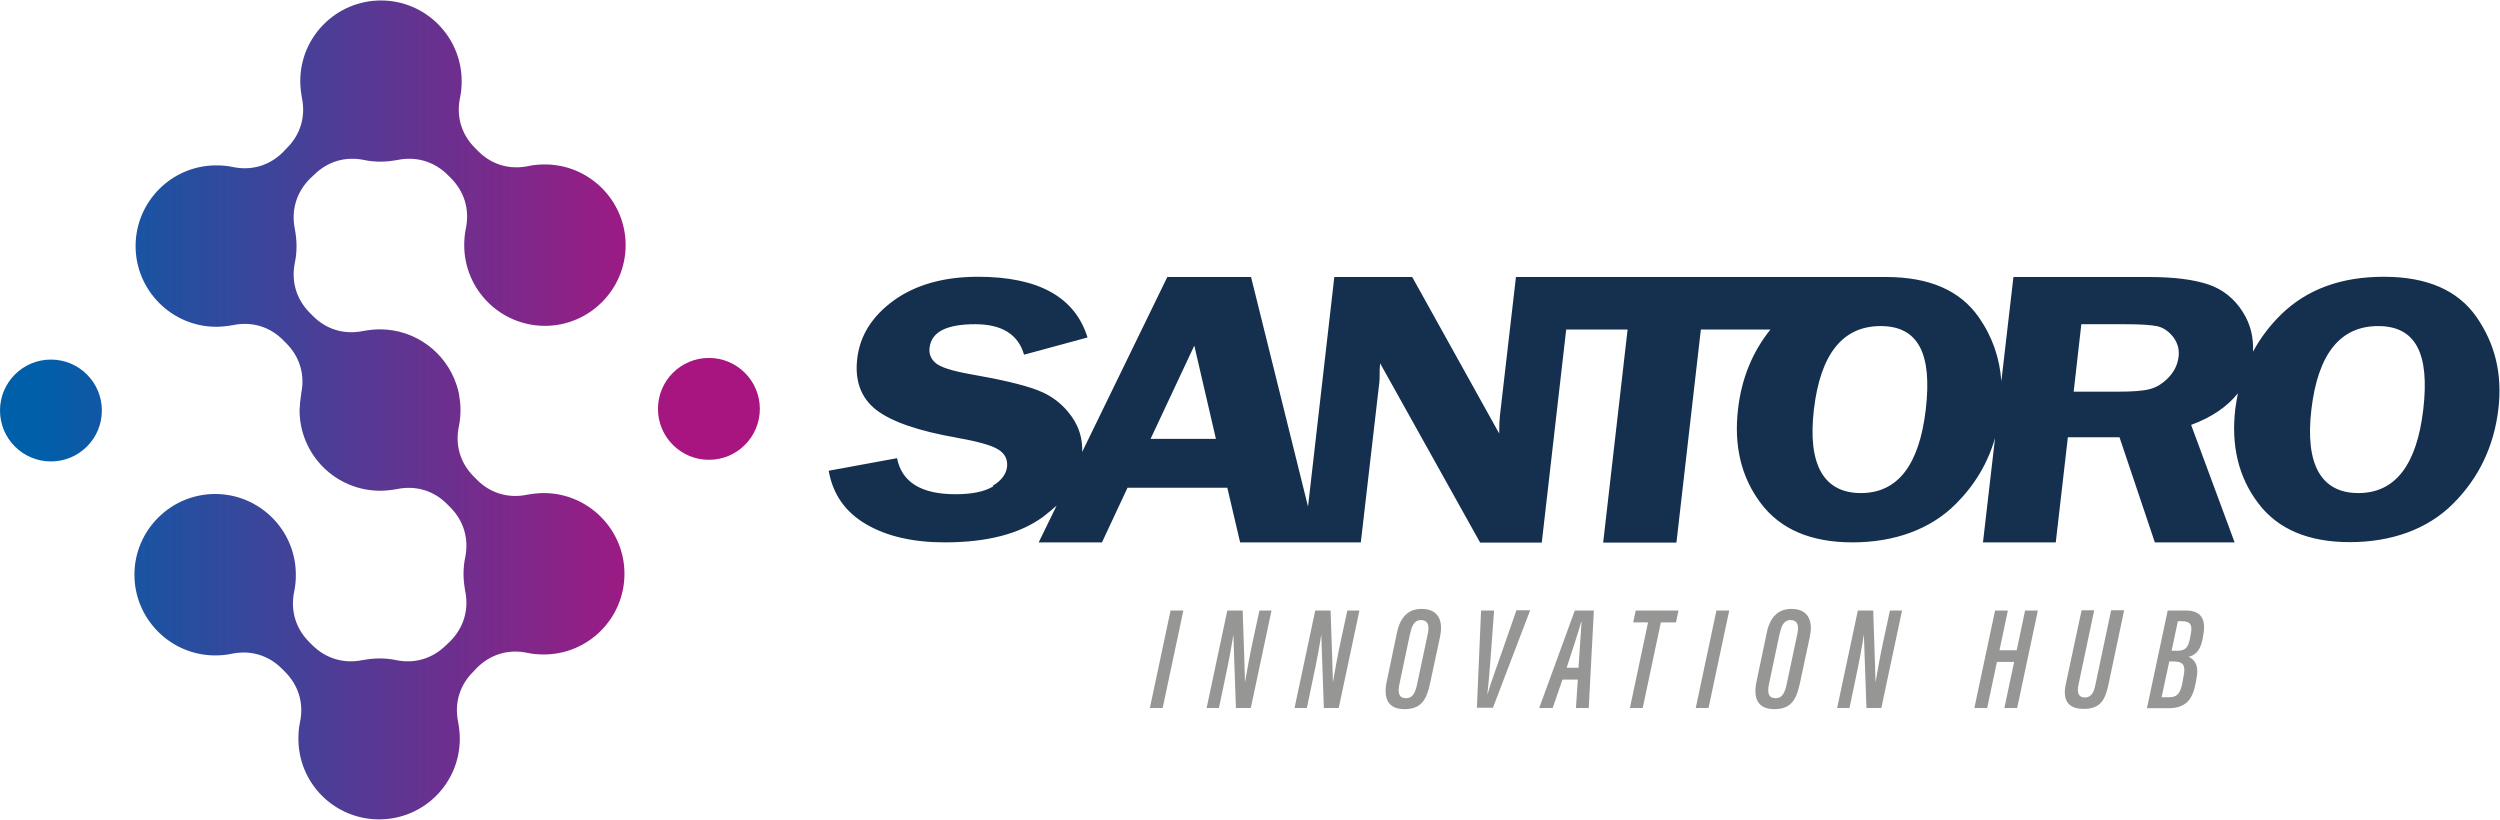 <svg xmlns="http://www.w3.org/2000/svg" xmlns:xlink="http://www.w3.org/1999/xlink" id="Livello_2" data-name="Livello 2" viewBox="0 0 107.49 35.24"><defs><style>      .cls-1 {        fill: url(#Sfumatura_senza_nome_66);      }      .cls-1, .cls-2, .cls-3 {        fill-rule: evenodd;      }      .cls-2 {        fill: #152f4e;      }      .cls-4 {        fill: url(#Sfumatura_senza_nome_66-2);      }      .cls-3 {        fill: url(#Sfumatura_senza_nome_66-3);      }      .cls-5 {        fill: #969695;      }    </style><linearGradient id="Sfumatura_senza_nome_66" data-name="Sfumatura senza nome 66" x1="-569.37" y1="416.32" x2="-596.8" y2="416.32" gradientTransform="translate(-567.77 433.98) rotate(-180)" gradientUnits="userSpaceOnUse"><stop offset="0" stop-color="#005fa9"></stop><stop offset="1" stop-color="#a81580"></stop></linearGradient><linearGradient id="Sfumatura_senza_nome_66-2" data-name="Sfumatura senza nome 66" x1="-569.37" y1="416.4" x2="-596.8" y2="416.4" xlink:href="#Sfumatura_senza_nome_66"></linearGradient><linearGradient id="Sfumatura_senza_nome_66-3" data-name="Sfumatura senza nome 66" x1="-569.37" y1="416.36" x2="-596.8" y2="416.36" xlink:href="#Sfumatura_senza_nome_66"></linearGradient></defs><g id="Livello_2-2" data-name="Livello 2"><g><path class="cls-1" d="M2.19,19.84c1.21,0,2.19-.98,2.19-2.19s-.98-2.19-2.19-2.19c-1.21,0-2.19.98-2.19,2.19s.98,2.19,2.19,2.19Z"></path><circle class="cls-4" cx="30.48" cy="17.58" r="2.19"></circle><path class="cls-3" d="M12.72,24.71c0-1.92-1.56-3.47-3.47-3.47s-3.47,1.56-3.47,3.47,1.56,3.47,3.47,3.47c.24,0,.48-.02.71-.07.81-.17,1.59.06,2.17.65l.12.12c.59.59.82,1.36.65,2.17-.05.23-.07.47-.07.71,0,1.92,1.55,3.47,3.47,3.47s3.47-1.55,3.47-3.47c0-.24-.03-.48-.07-.71-.17-.81.06-1.59.65-2.17l.15-.16c.59-.59,1.36-.82,2.17-.65.23.05.47.07.71.07,1.92,0,3.47-1.56,3.47-3.47s-1.56-3.47-3.47-3.47c-.24,0-.48.03-.71.07-.81.17-1.59-.06-2.17-.65l-.12-.12c-.59-.59-.82-1.36-.65-2.17.05-.23.07-.47.07-.71,0-.21-.02-.41-.06-.61,0-.03,0-.06-.01-.09,0,0,0,0,0,0-.03-.14-.05-.22-.09-.34l-.02-.06c-.46-1.37-1.76-2.36-3.29-2.36-.24,0-.48.03-.71.07-.81.17-1.59-.06-2.17-.65l-.12-.12c-.59-.59-.82-1.36-.65-2.18.05-.23.07-.47.07-.71s-.03-.48-.07-.71c-.17-.81.06-1.59.65-2.18l.16-.15c.59-.59,1.36-.82,2.17-.65.23.05.47.07.71.07s.48-.03.71-.07c.81-.17,1.59.06,2.18.65l.12.12c.59.59.82,1.36.65,2.18-.05.23-.07.47-.07.71,0,1.92,1.56,3.47,3.47,3.47s3.47-1.56,3.47-3.47-1.56-3.47-3.47-3.47c-.24,0-.48.02-.71.07-.81.17-1.59-.06-2.17-.65l-.12-.12c-.59-.59-.82-1.36-.65-2.17.05-.23.07-.47.07-.71,0-1.92-1.56-3.47-3.47-3.47s-3.47,1.55-3.47,3.47c0,.24.03.48.07.71.17.81-.06,1.59-.65,2.17l-.15.16c-.59.59-1.36.82-2.17.65-.23-.05-.47-.07-.71-.07-1.92,0-3.47,1.56-3.47,3.47s1.56,3.47,3.47,3.47c.24,0,.48-.03.71-.07.81-.17,1.59.06,2.17.65l.12.12c.59.59.82,1.36.65,2.17,0,.03,0,.06-.01.09,0,.05-.02.1-.02.15,0,.05-.01.1-.02.15,0,.1-.01.2-.02.3,0,0,0,.01,0,.02h0c0,1.92,1.55,3.47,3.47,3.47.24,0,.48-.03.71-.07.81-.17,1.59.06,2.17.65l.12.12c.59.59.82,1.36.65,2.18-.05.23-.07.47-.07.71s.03.48.07.71c.17.81-.06,1.59-.65,2.18l-.16.15c-.59.59-1.36.82-2.17.65-.23-.05-.47-.07-.71-.07s-.48.03-.71.07c-.81.17-1.59-.06-2.18-.65l-.12-.12c-.59-.59-.82-1.36-.65-2.18.05-.23.07-.47.07-.71Z"></path></g><path class="cls-2" d="M42.71,20.91c-.38.23-.92.34-1.63.34-1.47,0-2.31-.52-2.51-1.55l-2.94.54c.18,1.02.72,1.78,1.61,2.3.89.52,2.02.78,3.38.78,1.81,0,3.22-.36,4.23-1.1.21-.16.4-.32.58-.48l-.77,1.58h2.72l1.1-2.35h4.29l.55,2.35h5.19l.79-6.83c.02-.13.02-.3.02-.49,0-.06,0-.19.02-.38l4.3,7.71h2.65l1.05-9.16h2.64l-1.05,9.16h3.15l1.05-9.16h2.99c-.77.96-1.24,2.1-1.39,3.41-.19,1.59.14,2.95.98,4.06.84,1.12,2.16,1.68,3.94,1.68s3.35-.55,4.45-1.66c.81-.81,1.37-1.75,1.68-2.83l-.52,4.49h3.13l.52-4.52h2.22l1.52,4.52h3.43l-1.87-5.05c.89-.33,1.56-.79,2.01-1.36-.04.22-.08.44-.11.66-.19,1.59.14,2.95.98,4.06.84,1.12,2.16,1.68,3.94,1.68s3.35-.55,4.45-1.66c1.1-1.1,1.75-2.46,1.94-4.06.18-1.49-.14-2.81-.94-3.96-.8-1.15-2.13-1.73-3.98-1.73s-3.31.54-4.42,1.62c-.49.48-.89,1.01-1.21,1.6.03-.62-.11-1.19-.44-1.71-.36-.57-.86-.97-1.48-1.18-.63-.21-1.48-.32-2.55-.32h-5.83l-.52,4.48c-.07-1-.39-1.92-.97-2.75-.8-1.15-2.13-1.73-3.98-1.73-.05,0-.09,0-.13,0h0s-13.39,0-13.39,0h-2.4l-.69,5.97c-.02.17-.03.43-.03.76l-3.74-6.73h-3.35l-1.13,9.87-2.45-9.87h-3.6l-3.66,7.52c.02-.56-.13-1.07-.46-1.53-.37-.52-.85-.89-1.45-1.12-.6-.23-1.56-.46-2.89-.69-.79-.14-1.29-.3-1.5-.48-.21-.18-.3-.41-.26-.67.08-.67.73-1,1.96-1,1.15,0,1.85.44,2.1,1.31l2.73-.74c-.54-1.74-2.11-2.61-4.71-2.61-1.47,0-2.67.34-3.61,1.01-.94.68-1.46,1.51-1.58,2.49-.12.97.16,1.71.81,2.22.66.51,1.81.91,3.47,1.2.89.16,1.48.32,1.77.5.3.18.42.43.39.75-.04.32-.24.59-.62.82ZM99.38,17.61c.28-2.39,1.24-3.59,2.87-3.59s2.22,1.2,1.94,3.59c-.28,2.39-1.21,3.59-2.79,3.59s-2.3-1.2-2.02-3.59ZM89.48,13.94h1.84c.71,0,1.19.03,1.45.09.25.06.47.21.67.46.19.25.27.54.23.85-.04.33-.18.63-.43.89-.25.26-.52.43-.81.5-.29.08-.75.11-1.37.11h-1.9l.33-2.91ZM77.99,17.61c.28-2.39,1.24-3.59,2.87-3.59s2.22,1.2,1.94,3.59c-.28,2.39-1.21,3.59-2.79,3.59s-2.3-1.2-2.02-3.59ZM51.35,14.86l.93,4.01h-2.81l1.88-4.01Z"></path><g><path class="cls-5" d="M50.88,26.25l-.89,4.19h-.55l.89-4.19h.55Z"></path><path class="cls-5" d="M51.88,30.44l.89-4.19h.66c.04,1.19.1,2.88.1,3.09h0c.1-.56.2-1.16.35-1.84l.27-1.25h.52l-.89,4.19h-.64c-.03-1.01-.11-2.93-.11-3.16h0c-.08.52-.19,1.12-.35,1.87l-.27,1.29h-.53Z"></path><path class="cls-5" d="M55.66,30.44l.89-4.19h.66c.04,1.19.1,2.88.1,3.09h0c.1-.56.2-1.16.35-1.84l.27-1.25h.52l-.89,4.19h-.64c-.03-1.01-.11-2.93-.11-3.16h0c-.08.52-.19,1.12-.35,1.87l-.27,1.29h-.53Z"></path><path class="cls-5" d="M61.92,27.36l-.43,2.01c-.15.7-.37,1.12-1.1,1.12s-.91-.48-.77-1.17l.44-2.1c.14-.69.49-1.04,1.07-1.04.66,0,.94.45.79,1.17ZM60.63,27.23l-.46,2.18c-.08.37-.03.61.29.61.27,0,.39-.22.47-.6l.46-2.17c.08-.37,0-.59-.3-.59-.24,0-.38.19-.45.56Z"></path><path class="cls-5" d="M63.5,30.44l.18-4.19h.56l-.13,1.76c-.04.57-.11,1.44-.16,1.83h.01c.12-.42.41-1.23.62-1.82l.62-1.78h.59l-1.6,4.19h-.69Z"></path><path class="cls-5" d="M67.18,29.22l-.42,1.22h-.58c.15-.4,1.37-3.75,1.53-4.19h.82l-.22,4.19h-.55l.08-1.22h-.66ZM67.87,28.71c.05-.71.1-1.52.13-1.96h-.02c-.09.35-.39,1.25-.62,1.96h.51Z"></path><path class="cls-5" d="M70.87,26.76h-.65l.11-.51h1.84l-.11.51h-.65l-.78,3.68h-.55l.78-3.68Z"></path><path class="cls-5" d="M74.35,26.25l-.89,4.19h-.55l.89-4.19h.55Z"></path><path class="cls-5" d="M77.82,27.36l-.43,2.01c-.15.7-.37,1.12-1.1,1.12s-.91-.48-.77-1.17l.44-2.1c.14-.69.49-1.04,1.07-1.04.66,0,.94.45.79,1.17ZM76.52,27.23l-.46,2.18c-.08.37-.03.61.29.61.27,0,.39-.22.47-.6l.46-2.17c.08-.37,0-.59-.3-.59-.24,0-.38.19-.45.56Z"></path><path class="cls-5" d="M78.99,30.44l.89-4.19h.66c.04,1.19.1,2.88.1,3.09h0c.1-.56.2-1.16.35-1.84l.27-1.25h.52l-.89,4.19h-.64c-.03-1.01-.11-2.93-.11-3.16h0c-.08.52-.19,1.12-.35,1.87l-.27,1.29h-.53Z"></path><path class="cls-5" d="M85.78,26.25h.55l-.36,1.71h.74l.36-1.71h.55l-.89,4.19h-.55l.42-1.98h-.74l-.42,1.98h-.55l.89-4.19Z"></path><path class="cls-5" d="M90.04,26.25l-.68,3.22c-.06.3,0,.52.28.52s.39-.23.45-.53l.68-3.22h.56l-.67,3.17c-.14.66-.33,1.07-1.07,1.07-.65,0-.92-.35-.77-1.06l.68-3.18h.55Z"></path><path class="cls-5" d="M93.2,26.25h.79c.64,0,.86.37.75,1.01l-.04.22c-.08.44-.28.69-.6.76.31.13.43.44.35.87l-.05.28c-.13.67-.4,1.06-1.17,1.06h-.92l.89-4.19ZM92.95,29.98h.31c.38,0,.5-.21.58-.66l.05-.28c.07-.35.04-.6-.42-.6h-.2l-.33,1.54ZM93.6,27.98c.37,0,.49-.13.57-.58l.03-.17c.06-.33,0-.52-.38-.52h-.18l-.27,1.27h.22Z"></path></g></g></svg>